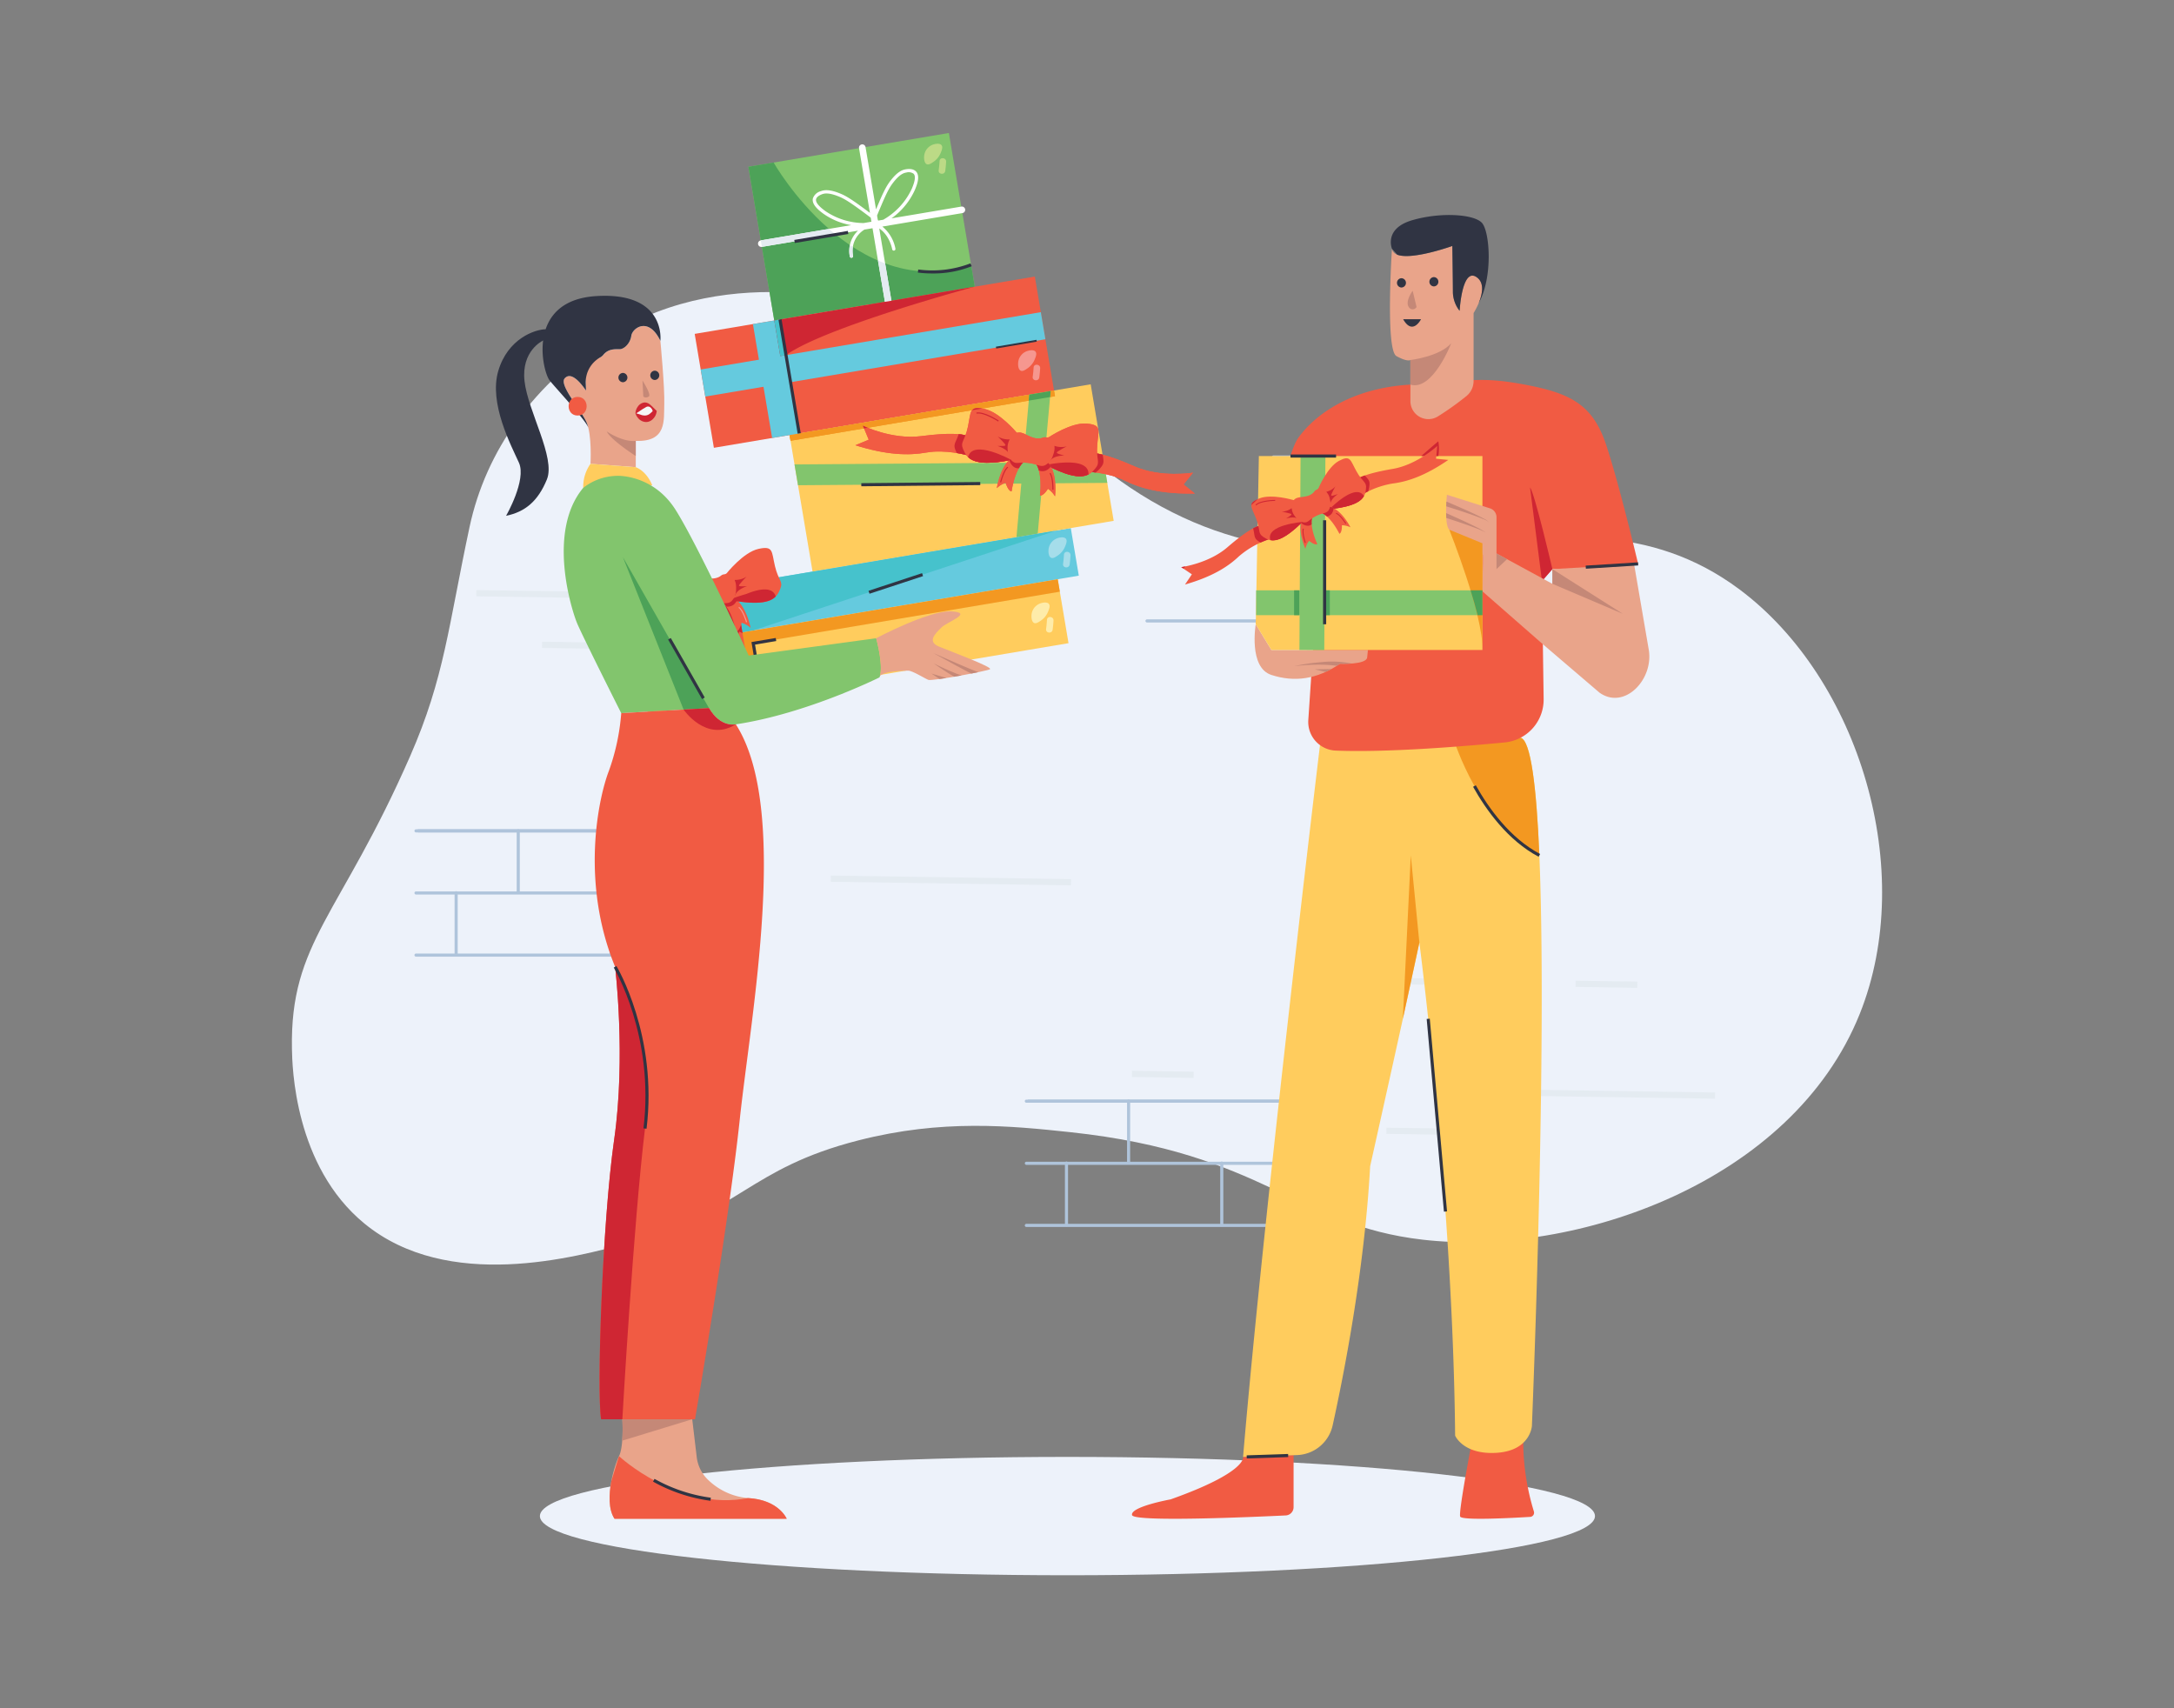 <svg viewBox="0 0 700 550" id="girl-giving-gifts-to-man" xmlns="http://www.w3.org/2000/svg">
  <rect x="0" y="0" width="700" height="550" fill="#808080" stroke="none"/>
  <path d="M276.496,367.14c-35.575,9.066-38.323,23.294-73.737,32.933-17.559,4.779-58.515,15.926-85.405-6.121-22.627-18.552-23.247-50.732-23.352-56.218-.663-34.454,15.532-42.851,38.056-94.274,11.082-25.3,12.286-41.76,19.143-73.832,5.197-24.301,20.604-46.439,45.437-61.812,39.346-24.358,85.189-9.534,92.831-7.064,38.689,12.51,42.3,34.72,74.381,56.218,73.262,49.096,138.337-10.499,196.332,32.866,38.561,28.834,57.099,90.559,38.639,136.597-21.724,54.175-91.367,78.367-140.697,72.709-40.832-4.684-51.047-27.904-113.302-34.597-19.573-2.103-41.443-4.256-68.326,2.595" fill="#edf2fa"></path>
  <path d="M216.478,268.01H133.952a.5.5,0,0,1,0-1h82.526a.5.5,0,0,1,0,1Z" fill="#afc4db"></path>
  <path d="M216.481 268.01H134.723a.5.5 0 1 1 0-1H216.481a.5.5 0 0 1 0 1ZM216.478 288.01H133.952a.5.5 0 0 1 0-1h82.526a.5.5 0 0 1 0 1Z" fill="#afc4db"></path>
  <path d="M166.87 287.874a.5.5 0 0 1-.5-.5V267.492a.5.5 0 0 1 1 0v19.882A.5.5 0 0 1 166.87 287.874ZM146.87 307.822a.5.5 0 0 1-.5-.5v-19.873a.5.5 0 0 1 1 0v19.873A.5.5 0 0 1 146.87 307.822ZM196.87 307.822a.5.5 0 0 1-.5-.5v-19.873a.5.5 0 0 1 1 0v19.873A.5.5 0 0 1 196.87 307.822Z" fill="#afc4db"></path>
  <path d="M215.707 308.01H133.948a.5.5 0 0 1 0-1H215.707a.5.5 0 0 1 0 1ZM451.851 200.421H369.324a.5.5 0 0 1 0-1h82.526a.5.5 0 0 1 0 1ZM492.546 147.636H410.02a.5.5 0 0 1 0-1h82.525a.5.5 0 0 1 0 1Z" fill="#afc4db"></path>
  <path d="M442.937 147.5a.5.5 0 0 1-.5-.5V127.118a.5.5 0 1 1 1 0v19.882A.5.5 0 0 1 442.937 147.5ZM422.937 167.449a.5.5 0 0 1-.5-.5v-19.874a.5.5 0 0 1 1 0v19.874A.5.5 0 0 1 422.937 167.449ZM472.937 167.449a.5.5 0 0 1-.5-.5v-19.874a.5.5 0 0 1 1 0v19.874A.5.5 0 0 1 472.937 167.449Z" fill="#afc4db"></path>
  <path d="M491.775 167.636H410.017a.5.5 0 0 1 0-1h81.759a.5.5 0 0 1 0 1ZM413.001 355.042H330.476a.5.5 0 0 1 0-1h82.525a.5.5 0 0 1 0 1Z" fill="#afc4db"></path>
  <path d="M413.005 355.042H331.246a.5.5 0 0 1 0-1h81.759a.5.5 0 0 1 0 1ZM413.001 375.042H330.476a.5.5 0 0 1 0-1h82.525a.5.5 0 0 1 0 1Z" fill="#afc4db"></path>
  <path d="M363.393 374.905a.5.5 0 0 1-.5-.5V354.523a.5.5 0 0 1 1 0v19.882A.5.5 0 0 1 363.393 374.905ZM343.393 394.854a.5.5 0 0 1-.5-.5v-19.874a.5.5 0 0 1 1 0v19.874A.5.5 0 0 1 343.393 394.854ZM393.393 394.854a.5.5 0 0 1-.5-.5v-19.874a.5.5 0 0 1 1 0v19.874A.5.5 0 0 1 393.393 394.854Z" fill="#afc4db"></path>
  <path d="M412.23,395.042H330.472a.5.5,0,0,1,0-1h81.759a.5.5,0,0,1,0,1Z" fill="#afc4db"></path>
  <rect transform="rotate(-89.153 306.179 283.476)" fill="#e4ebf1" y="244.804" x="305.179" height="77.344" width="2"></rect>
  <rect transform="rotate(-89.152 513.564 352.17)" fill="#e4ebf1" y="313.497" x="512.564" height="77.344" width="2"></rect>
  <rect transform="rotate(-89.152 213.2 208.187)" fill="#e4ebf1" y="169.515" x="212.2" height="77.344" width="2"></rect>
  <rect transform="rotate(-89.153 212.496 255.71)" fill="#e4ebf1" y="240.576" x="211.495" height="30.268" width="2"></rect>
  <rect transform="rotate(-89.154 217.759 316.623)" fill="#e4ebf1" y="306.531" x="216.759" height="20.184" width="2"></rect>
  <rect transform="rotate(-89.153 456.592 241.811)" fill="#e4ebf1" y="233.157" x="455.592" height="17.309" width="2"></rect>
  <rect transform="rotate(-89.152 470.295 316.204)" fill="#e4ebf1" y="293.017" x="469.295" height="46.374" width="2"></rect>
  <rect transform="rotate(-89.155 517.253 316.898)" fill="#e4ebf1" y="306.969" x="516.253" height="19.859" width="2"></rect>
  <rect transform="rotate(-89.152 374.407 345.899)" fill="#e4ebf1" y="335.969" x="373.407" height="19.859" width="2"></rect>
  <rect transform="rotate(-89.153 464.754 364.345)" fill="#e4ebf1" y="345.987" x="463.754" height="36.717" width="2"></rect>
  <rect transform="rotate(-89.153 191.499 191.56)" fill="#e4ebf1" y="153.421" x="190.499" height="76.28" width="2"></rect>
  <path d="M513.564,488.127c0,10.522-76.05,19.053-169.863,19.053s-169.863-8.531-169.863-19.053c0-10.523,76.05-19.054,169.863-19.054s169.863,8.531,169.863,19.054" fill="#edf2fa"></path>
  <path d="M212.629,109.733s1.44,15.12,1.26,20.34c-.18,5.221.9,12.24-9.18,11.88v8.46l-14.58-1.079s.54-9.181-1.26-13.321-9-12.06-7.02-14.219c1.98-2.161,4.86,1.079,6.841,3.96l-.361-9.541s4.321,0,5.941-1.98c1.619-1.979,3.779-1.8,5.219-1.8s3.42-1.8,3.781-4.32c.359-2.52,5.579-6.3,9.359,1.62" fill="#e9a48a"></path>
  <path d="M281.971,102.219a.894.894,0,0,0,0-1.787.894.894,0,0,0,0,1.787" fill="#fff"></path>
  <rect transform="rotate(-9.563 277.415 73)" fill="#82c56d" y="47.91" x="244.682" height="50.182" width="65.467"></rect>
  <path d="M249.096,52.327s25.735,45.502,63.577,32.927l1.189,7.052-64.557,10.875-8.337-49.485Z" fill="#4da258"></path>
  <rect transform="rotate(-9.563 274.618 208.189)" fill="#ffcc5d" y="197.743" x="205.965" height="20.888" width="137.301"></rect>
  <rect transform="rotate(-9.563 271.214 190.29)" fill="#65cade" y="182.522" x="195.303" height="15.538" width="151.821"></rect>
  <rect transform="rotate(-9.563 306.41 153.879)" fill="#ffcc5d" y="131.59" x="257.247" height="44.578" width="98.327"></rect>
  <rect transform="rotate(-9.563 281.533 116.609)" fill="#f15b43" y="98.014" x="226.001" height="37.191" width="111.064"></rect>
  <rect transform="rotate(-9.563 296.96 133.818)" fill="#f39821" y="132.88" x="253.783" height="1.876" width="86.355"></rect>
  <rect transform="rotate(-9.563 296.96 133.818)" fill="#f39821" y="132.88" x="253.783" height="1.876" width="86.355"></rect>
  <rect transform="rotate(-9.563 281.11 114.097)" fill="#65cade" y="109.674" x="225.577" height="8.845" width="111.064"></rect>
  <polygon points="334.138 171.81 327.284 172.965 331.434 127.06 338.287 125.905 334.138 171.81" fill="#82c56d"></polygon>
  <polygon points="338.113 127.836 331.259 128.991 331.434 127.061 338.288 125.905 338.113 127.836" fill="#4da258"></polygon>
  <polygon points="356.536 155.473 256.952 156.235 255.82 149.521 355.405 148.759 356.536 155.473" fill="#82c56d"></polygon>
  <polygon points="340.257 170.78 242.361 203.03 197.649 210.563 195.067 195.241 340.257 170.78" fill="#46c2cc"></polygon>
  <polygon points="245.329 223.713 242.536 207.135 341.255 190.503 340.578 186.484 205.184 209.294 205.904 213.565 235.796 208.528 238.547 224.856 245.329 223.713" fill="#f39821"></polygon>
  <path d="M340.662 178.805a6.283 6.283 0 0 0 2.215-2.697c.373-.879.843-1.989.331-2.64-.605-.767-2.187-.409-2.946-.106a4.302 4.302 0 0 0-2.578 3.103c-.211 1.063-.104 2.767.788 3.14.637.267 1.402-.258 2.19-.8M344.694 178.806q-.086 1.487-.285 2.961c-.184 1.35-2.297 1.143-2.112-.217q.198-1.474.285-2.96c.078-1.363 2.19-1.148 2.112.216" fill="#a5ddea"></path>
  <path d="M335.188 199.786a6.286 6.286 0 0 0 2.215-2.698c.372-.878.843-1.988.33-2.639-.604-.767-2.186-.409-2.945-.106a4.3 4.3 0 0 0-2.578 3.103c-.211 1.063-.104 2.766.788 3.14.636.266 1.402-.258 2.19-.8M339.219 199.787q-.086 1.487-.285 2.961c-.183 1.35-2.296 1.143-2.112-.217q.199-1.474.285-2.96c.078-1.364 2.19-1.148 2.112.216" fill="#feecaa"></path>
  <path d="M330.885 118.566a6.291 6.291 0 0 0 2.215-2.698c.372-.879.842-1.988.33-2.639-.604-.768-2.187-.41-2.945-.106a4.296 4.296 0 0 0-2.578 3.103c-.212 1.063-.105 2.766.788 3.139.636.267 1.401-.258 2.19-.799M334.917 118.566q-.086 1.487-.285 2.961c-.183 1.35-2.297 1.143-2.112-.216q.2-1.474.285-2.961c.078-1.363 2.19-1.147 2.112.216" fill="#f6978f"></path>
  <path d="M300.61 52.075a6.276 6.276 0 0 0 2.215-2.698c.373-.879.843-1.988.331-2.639-.604-.767-2.187-.41-2.946-.106a4.295 4.295 0 0 0-2.577 3.103c-.212 1.063-.105 2.766.788 3.14.636.266 1.401-.259 2.189-.8M304.642 52.076q-.086 1.485-.285 2.96c-.184 1.35-2.297 1.144-2.112-.216q.199-1.474.285-2.961c.078-1.363 2.19-1.147 2.112.217" fill="#bcda86"></path>
  <path d="M244.089,78.615a1.062,1.062,0,0,0,1.224.87l30.951-5.214a8.9,8.9,0,0,0-2.644,8.276.529.529,0,0,0,.607.441l.005-.001a.53.53,0,0,0,.436-.606,8.026,8.026,0,0,1,3.664-8.458l2.608-.44,3.992,23.697a1.062,1.062,0,0,0,2.094-.354l-3.92-23.266c3.411,2.287,4.153,6.636,4.162,6.688a.53.53,0,0,0,.607.44l.005-.001a.529.529,0,0,0,.436-.605,11.986,11.986,0,0,0-4.209-7.132l25.763-4.341a1.061,1.061,0,1,0-.353-2.092l-22.467,3.784a22.664,22.664,0,0,0,7.539-9.173c.546-1.309,1.825-4.371.368-5.903-.7-.738-1.877-.974-3.424-.696-1.042.192-2.509.752-4.622,3.418-1.219,1.539-2.157,3.117-4.187,7.924-.239.568-.456,1.081-.652,1.551l-3.383-20.08a1.062,1.062,0,0,0-2.094.352l3.514,20.853c-.653-.489-1.442-1.069-2.412-1.781-4.207-3.085-5.822-3.959-7.658-4.655-3.182-1.206-4.73-.934-5.721-.564a3.658,3.658,0,0,0-2.583,2.353c-.464,2.063,2.204,4.036,3.344,4.879a21.812,21.812,0,0,0,8.996,3.708l-29.115,4.906a1.061,1.061,0,0,0-.871,1.222m36.278-8.537.219,1.306-.002.007-2.522.424a22.181,22.181,0,0,1-12.352-3.889c-.889-.658-3.252-2.405-2.939-3.793.136-.607.836-1.187,1.919-1.592.818-.305,2.122-.518,4.974.562,1.744.662,3.297,1.506,7.406,4.519,1.266.929,2.44,1.789,3.297,2.456m4.026.671-1.637.275a.95.95,0,0,0-.125-.277l-.226-1.35c.362-.899.816-1.973,1.298-3.113,1.981-4.693,2.881-6.215,4.041-7.678,1.891-2.388,3.121-2.876,3.98-3.033.031-.005.062-.011.092-.015a2.717,2.717,0,0,1,2.372.397c.979,1.031-.151,3.743-.578,4.764a22.22,22.22,0,0,1-9.217,10.03" fill="#fff"></path>
  <path d="M282.691 83.877q1.138.489 2.309.921l2.026 12.028-2.094.354ZM244.961 77.392h0l21.95-3.698q1.042.906 2.136 1.793l-23.733 3.998ZM274.669 82.381a.53.53 0 0 1-.437.606l-.004.001a.531.531 0 0 1-.608-.441 10.214 10.214 0 0 1 .041-3.644q.478.323.964.638a9.564 9.564 0 0 0 .044 2.84" fill="#e4ebf1"></path>
  <path d="M311.225,146.524s-6.854-1.899-12.862-.832-13.041.764-22.955-2.333l4.311-1.794-1.863-4.496s9.379,4.58,18.755,3.353c9.376-1.226,12.952-.627,14.284-.253Z" fill="#f15b43"></path>
  <path d="M311.225,146.524s-1.25-.346-3.147-.659c-.131-.26-.247-.519-.357-.77-.926-2.11.024-2.493.954-5.3a12.505,12.505,0,0,1,2.22.374Z" fill="#cf2633"></path>
  <path d="M349.463,151.861s7.111.107,12.576,2.822,12.299,4.404,22.684,4.223l-3.632-2.936,3.054-3.79s-10.289,1.755-18.941-2.06c-8.652-3.817-12.252-4.247-13.636-4.264Z" fill="#f15b43"></path>
  <path d="M351.568,145.856a15.362,15.362,0,0,1,3.513.556c.21,1.96.591,2.644-.662,4.135a8.287,8.287,0,0,1-1.631,1.582c-1.976-.248-3.325-.268-3.325-.268Z" fill="#cf2633"></path>
  <path d="M327.334,139.269s-5.559-6.67-10.454-7.631c-4.895-.962-4.192.882-5.207,5.704-1.016,4.823-2.632,4.849-1.514,7.398,1.118,2.548,2.769,5.882,15.389,3.371,12.621-2.51,1.786-8.842,1.786-8.842" fill="#f15b43"></path>
  <path d="M321.402 135.717c-.046-.03-4.615-3.011-6.965-2.537l-.068-.348c2.482-.503 7.035 2.462 7.227 2.588ZM311.716 147.084c1.587-5.831 13.844.971 13.844.971-8.684 1.727-12.158.679-13.844-.971" fill="#cf2633"></path>
  <path d="M337.718,140.761s7.212-4.836,12.18-4.381c4.967.455,3.774,2.027,3.39,6.94-.382,4.914,1.161,5.393-.629,7.524-1.79,2.13-4.312,4.865-15.715-1.096-11.405-5.962.774-8.987.774-8.987" fill="#f15b43"></path>
  <path d="M350.48 152.651c.09-4.637-7.944-3.902-11.686-3.311-1.132.18-1.872.346-1.872.346 7.846 4.102 11.475 4.074 13.558 2.965M339.461 143.526a6.864 6.864 0 0 0 4.052.18 27.505 27.505 0 0 0-3.039 1.751c-.541.48.084.613 2.226 1.22 0 0-3.531-.099-4.694 1.825ZM325.147 141.469a6.859 6.859 0 0 1-3.939-.967 27.462 27.462 0 0 1 2.423 2.535c.384.614-.252.565-2.479.545 0 0 3.417.899 3.99 3.072Z" fill="#cf2633"></path>
  <path d="M333.733,149.568s1.908,2.658,1.115,9.965c0,0,.931.39,2.584-2.16a7.816,7.816,0,0,1,2.268,2.427s.91-7.35-2.172-10.765Z" fill="#f15b43"></path>
  <path d="M339.203,157.679l-.354-.006c.001-.041.065-4.028-.906-5.216l.273-.225C339.27,153.522,339.207,157.51,339.203,157.679Z" fill="#cf2633"></path>
  <path d="M329.448,148.896s-2.548,2.053-3.734,9.306c0,0-1.001.129-1.913-2.771a7.8,7.8,0,0,0-2.833,1.735s1.083-7.327,4.964-9.795Z" fill="#f15b43"></path>
  <path d="m322.354 155.343-.344-.088c.042-.164 1.046-4.026 2.404-4.986l.205.289C323.366 151.444 322.364 155.304 322.354 155.343ZM325.932 147.371l3.516 1.525a6.827 6.827 0 0 0-1.376 1.852 2.229 2.229 0 0 1-1.49-.318 3.939 3.939 0 0 1-1.584-2.325 6.403 6.403 0 0 1 .934-.734M337.528 149.035a6.58 6.58 0 0 1 .827 1.168 3.928 3.928 0 0 1-1.602 1.301 2.957 2.957 0 0 1-2.252-.033 6.457 6.457 0 0 0-.768-1.903Z" fill="#cf2633"></path>
  <path d="M336.467,149.809a5.304,5.304,0,0,0,2.595-3.241c.286-.789.96-2.645-.042-4.2a3.353,3.353,0,0,0-2.483-1.583c-.703-.027-.846.302-1.861.378a5.448,5.448,0,0,1-2.213-.318c-1.555-.533-2.301-1.126-3.404-1.457a2.738,2.738,0,0,0-2.81.693,5.37,5.37,0,0,0-1.81,4.515c.012.404.094,3.04,1.858,4.139,1.027.64,1.611.127,3.965.247,3.676.188,4.47,1.554,6.205.827" fill="#f15b43"></path>
  <path d="M324.867 148.241c-7.982 1.5-11.37.562-13.063-.974l-.087-.183 13.282 1.021ZM350.48 152.651s.054.008.147.021c-1.966 1.099-5.335 1.233-12.486-2.315l.758-.399 6.577 1.417Z" fill="#cf2633"></path>
  <path d="M311.225,146.524s-6.854-1.899-12.862-.832-13.041.764-22.955-2.333l4.311-1.794-1.863-4.496s9.379,4.58,18.755,3.353c9.376-1.226,12.952-.627,14.284-.253Z" fill="#f15b43"></path>
  <path d="m278.212 137.927-.355-.858s.555.27 1.526.661ZM311.225 146.524s-1.25-.346-3.147-.659c-.131-.26-.247-.519-.357-.77-.926-2.11.024-2.493.954-5.3a12.505 12.505 0 0 1 2.22.374Z" fill="#cf2633"></path>
  <path d="M349.463,151.861s7.111.107,12.576,2.822,12.299,4.404,22.684,4.223l-3.632-2.936,3.054-3.79s-10.289,1.755-18.941-2.06c-8.652-3.817-12.252-4.247-13.636-4.264Z" fill="#f15b43"></path>
  <path d="M351.568,145.856a15.362,15.362,0,0,1,3.513.556c.21,1.96.591,2.644-.662,4.135a8.287,8.287,0,0,1-1.631,1.582c-1.976-.248-3.325-.268-3.325-.268Z" fill="#cf2633"></path>
  <path d="M327.334,139.269s-5.559-6.67-10.454-7.631c-4.895-.962-4.192.882-5.207,5.704-1.016,4.823-2.632,4.849-1.514,7.398,1.118,2.548,2.769,5.882,15.389,3.371,12.621-2.51,1.786-8.842,1.786-8.842" fill="#f15b43"></path>
  <path d="m316.229 131.523-3.226.543c.539-.647 1.455-.824 3.226-.543M321.402 135.717c-.046-.03-4.615-3.011-6.965-2.537l-.068-.348c2.482-.503 7.035 2.462 7.227 2.588ZM311.716 147.084c1.587-5.831 13.844.971 13.844.971-8.684 1.727-12.158.679-13.844-.971" fill="#cf2633"></path>
  <path d="M337.718,140.761s7.212-4.836,12.18-4.381c4.967.455,3.774,2.027,3.39,6.94-.382,4.914,1.161,5.393-.629,7.524-1.79,2.13-4.312,4.865-15.715-1.096-11.405-5.962.774-8.987.774-8.987" fill="#f15b43"></path>
  <path d="M350.48 152.651c.09-4.637-7.944-3.902-11.686-3.311-1.132.18-1.872.346-1.872.346 7.846 4.102 11.475 4.074 13.558 2.965M339.461 143.526a6.864 6.864 0 0 0 4.052.18 27.505 27.505 0 0 0-3.039 1.751c-.541.48.084.613 2.226 1.22 0 0-3.531-.099-4.694 1.825ZM325.147 141.469a6.859 6.859 0 0 1-3.939-.967 27.462 27.462 0 0 1 2.423 2.535c.384.614-.252.565-2.479.545 0 0 3.417.899 3.99 3.072Z" fill="#cf2633"></path>
  <path d="M333.733,149.568s1.908,2.658,1.115,9.965c0,0,.931.39,2.584-2.16a7.816,7.816,0,0,1,2.268,2.427s.91-7.35-2.172-10.765Z" fill="#f15b43"></path>
  <path d="M339.203,157.679l-.354-.006c.001-.041.065-4.028-.906-5.216l.273-.225C339.27,153.522,339.207,157.51,339.203,157.679Z" fill="#cf2633"></path>
  <path d="M329.448,148.896s-2.548,2.053-3.734,9.306c0,0-1.001.129-1.913-2.771a7.8,7.8,0,0,0-2.833,1.735s1.083-7.327,4.964-9.795Z" fill="#f15b43"></path>
  <path d="m322.354 155.343-.344-.088c.042-.164 1.046-4.026 2.404-4.986l.205.289C323.366 151.444 322.364 155.304 322.354 155.343ZM325.932 147.371l3.516 1.525a6.827 6.827 0 0 0-1.376 1.852 2.229 2.229 0 0 1-1.49-.318 3.939 3.939 0 0 1-1.584-2.325 6.403 6.403 0 0 1 .934-.734M337.528 149.035a6.58 6.58 0 0 1 .827 1.168 3.928 3.928 0 0 1-1.602 1.301 2.957 2.957 0 0 1-2.252-.033 6.457 6.457 0 0 0-.768-1.903Z" fill="#cf2633"></path>
  <path d="M336.467,149.809a5.304,5.304,0,0,0,2.595-3.241c.286-.789.96-2.645-.042-4.2a3.353,3.353,0,0,0-2.483-1.583c-.703-.027-.846.302-1.861.378a5.448,5.448,0,0,1-2.213-.318c-1.555-.533-2.301-1.126-3.404-1.457a2.738,2.738,0,0,0-2.81.693,5.37,5.37,0,0,0-1.81,4.515c.012.404.094,3.04,1.858,4.139,1.027.64,1.611.127,3.965.247,3.676.188,4.47,1.554,6.205.827" fill="#f15b43"></path>
  <path d="M324.867 148.241c-7.982 1.5-11.37.562-13.063-.974l-.087-.183 13.282 1.021ZM350.48 152.651s.054.008.147.021c-1.966 1.099-5.335 1.233-12.486-2.315l.758-.399 6.577 1.417Z" fill="#cf2633"></path>
  <rect transform="rotate(-9.567 249.882 121.941)" fill="#65cade" y="103.346" x="245.46" height="37.191" width="8.845"></rect>
  <rect transform="rotate(-9.562 232.507 207.403)" fill="#f15b43" y="189.19" x="225.43" height="36.426" width="14.152"></rect>
  <path d="M236.42 195.2a6.905 6.905 0 0 1 1.453 1.463l1.222 7.249a4.895 4.895 0 0 0-1.035-.536c-1.086 2.838-2.078 2.649-2.078 2.649-.744-7.311-3.164-9.515-3.164-9.515ZM224.303 201.303a8.811 8.811 0 0 1 1.176-4.232l3.831-.105s-1.441 2.939.553 10.012c0 0-.853.54-2.907-1.701a7.252 7.252 0 0 0-1.599 2.281Z" fill="#cf2633"></path>
  <path d="M232.818,196.509a13.465,13.465,0,0,0-3.508.457c-1.529.479-5.971-1.388-5.971-1.388l7.984-4.441,5.67,1.856s-.682,3.632-2.143,3.933a2.019,2.019,0,0,1-2.032-.417" fill="#cf2633"></path>
  <path d="M223.652,186.325s-7.306-4.646-12.246-4.072c-4.941.574-3.713,2.111-3.212,7,.5,4.887-1.027,5.403.809,7.483,1.836,2.081,4.416,4.746,15.638-1.472,11.223-6.217-.989-8.939-.989-8.939" fill="#f15b43"></path>
  <path d="M216.922,184.78c-.052-.015-5.31-1.454-7.405-.295l-.172-.311c2.228-1.228,7.451.203,7.673.264Z" fill="#f6978f"></path>
  <path d="M233.966,184.588s5.38-6.783,10.235-7.86c4.857-1.077,4.201.778,5.328,5.56,1.129,4.783,2.742,4.77,1.689,7.336-1.053,2.568-2.617,5.931-15.258,3.734-12.64-2.198-1.994-8.77-1.994-8.77" fill="#f15b43"></path>
  <path d="M236.502 186.716a6.852 6.852 0 0 0 3.914-1.062 27.479 27.479 0 0 0-2.361 2.593c-.369.622.265.558 2.492.485 0 0-3.394.981-3.915 3.168ZM222.242 189.118a6.849 6.849 0 0 1-4.047.279 27.424 27.424 0 0 1 3.081 1.677c.553.467-.068.614-2.196 1.273 0 0 3.528-.184 4.737 1.71Z" fill="#cf2633"></path>
  <path d="M232.886,194.216s2.627,1.951,4.099,9.151c0,0,1.005.089,1.802-2.843a7.804,7.804,0,0,1,2.9,1.621s-1.372-7.279-5.349-9.592Z" fill="#f15b43"></path>
  <path d="M240.229,200.378c-.011-.038-1.164-3.857-2.453-4.692l.193-.297c1.396.906,2.551,4.726,2.6,4.888Z" fill="#f6978f"></path>
  <path d="M228.6,194.882s-1.801,2.731-.721,10.001c0,0-.915.427-2.667-2.056a7.829,7.829,0,0,0-2.17,2.515s-1.2-7.309,1.745-10.843Z" fill="#f15b43"></path>
  <path d="M228.6,194.882s-1.801,2.731-.721,10.001c0,0-.915.427-2.667-2.056a7.829,7.829,0,0,0-2.17,2.515s-1.2-7.309,1.745-10.843Z" fill="#f15b43"></path>
  <path d="M223.455,203.204c-.01-.169-.231-4.153.77-5.481l.283.213c-.924,1.226-.701,5.207-.699,5.247Z" fill="#f6978f"></path>
  <path d="M224.278 195.211a6.122 6.122 0 0 1 .51-.711l3.812.382a6.012 6.012 0 0 0-.61 1.604 2.38 2.38 0 0 1-1.67.213 3.746 3.746 0 0 1-2.042-1.488M236.338 192.552a6.43 6.43 0 0 1 .955.69 3.734 3.734 0 0 1-.989 1.387 3.268 3.268 0 0 1-2.458.656 5.491 5.491 0 0 0-.96-1.07Z" fill="#cf2633"></path>
  <path d="M235.526,193.559a5.287,5.287,0,0,0,1.48-3.865c.033-.837.109-2.804-1.315-3.977a3.346,3.346,0,0,0-2.839-.749c-.675.189-.712.544-1.652.925a5.437,5.437,0,0,1-2.198.37c-1.638-.034-2.528-.37-3.676-.35a2.728,2.728,0,0,0-2.457,1.512,5.354,5.354,0,0,0-.348,4.838c.135.38,1.013,2.858,3.021,3.365,1.171.296,1.57-.369,3.84-.969,3.548-.938,4.717.118,6.144-1.1" fill="#f15b43"></path>
  <path d="M235.961 193.357s.166-.097.453-.255a.786.786 0 0 1-.075-.55c.586-.335 3.988-1.322 3.988-1.322 3.647-1.488 8.413-2.654 9.45.82-1.528 1.571-4.618 2.656-12.037 1.588l.001.003-.968-.083.041-.063c-.284-.046-.558-.086-.853-.138M211.16 198.556c-.151-3.46 4.297-4.034 8.124-3.895l-.003-.001s3.533.127 5.074.37l.032.186c.16.029.254.048.254.048-.078.043-.148.079-.225.121v.003l-.421.23-.01-.001c-7.287 3.928-10.778 3.966-12.825 2.939M313.862 92.305s-48.102 12.93-60.776 22.028l-1.85.312-1.931-11.464Z" fill="#cf2633"></path>
  <rect transform="rotate(-9.573 251.195 108.758)" fill="#46c2cc" y="102.945" x="250.258" height="11.625" width="1.875"></rect>
  <rect transform="rotate(-9.554 264.46 76.29)" fill="#303443" y="75.791" x="255.714" height="1" width="17.484"></rect>
  <rect transform="rotate(-9.563 254.243 121.207)" fill="#303443" y="102.611" x="253.744" height="37.191" width="1"></rect>
  <rect transform="rotate(-.56 296.481 155.879)" fill="#303443" y="155.378" x="277.328" height="1" width="38.305"></rect>
  <rect transform="rotate(-18.222 288.431 187.853)" fill="#303443" y="187.353" x="279.354" height=".999" width="18.154"></rect>
  <polygon points="244.836 223.796 241.96 206.724 249.775 205.408 249.941 206.394 243.112 207.545 245.822 223.63 244.836 223.796" fill="#303443"></polygon>
  <path d="M300.168,88.046a37.566,37.566,0,0,1-4.633-.287l.123-.992a34.359,34.359,0,0,0,16.81-1.968l.412.91A33.094,33.094,0,0,1,300.168,88.046Z" fill="#303443"></path>
  <rect transform="rotate(-9.617 327.249 110.809)" fill="#303443" y="110.511" x="320.62" height=".596" width="13.257"></rect>
  <path d="M204.71,133.044s3.24-5.761,6.12-.54c0,0-2.07,4.859-6.12.54" fill="#f5f7f7"></path>
  <path d="M206.87 122.513s3.06 4.774 1.979 5.177a1.484 1.484 0 0 1-1.709 0M204.71 146.813s-7.92-5.04-9.36-7.92c0 0 5.04 3.502 9.36 3.06Z" fill="#c58877"></path>
  <path d="M200.57 123.067a1.501 1.501 0 0 0 0-3 1.501 1.501 0 0 0 0 3M210.83 122.346a1.501 1.501 0 0 0 0-3 1.501 1.501 0 0 0 0 3" fill="#303443"></path>
  <path d="M204.611,133.055a4.151,4.151,0,0,1,.078-.643,3.852,3.852,0,0,1,.164-.545,4.149,4.149,0,0,1,.551-1,2.943,2.943,0,0,1,2.1-1.281,3.044,3.044,0,0,1,.701.072,4.181,4.181,0,0,1,.628.259l.513.359.423.39c.3.23.507.519.805.755.243.263.513.519.793.786l.105.099-.078.438a3.97,3.97,0,0,1-1.03,2.025,3.152,3.152,0,0,1-2.324,1.115,3.488,3.488,0,0,1-2.27-.943,6.319,6.319,0,0,1-.705-.862,3.424,3.424,0,0,1-.454-1.024m.198-.024a5.981,5.981,0,0,0,.935.309c.279.078.578.195.838.283a3.514,3.514,0,0,0,1.363.141,2.615,2.615,0,0,0,1.117-.422,11.473,11.473,0,0,0,1.203-1.08l.027.538a8.164,8.164,0,0,0-.308-.939,2.419,2.419,0,0,0-.604-.721,1.934,1.934,0,0,0-.4-.214c-.149-.028-.297-.029-.429-.043-.139.022-.268.078-.38.105-.114.052-.218.13-.314.173-.375.25-.842.473-1.344.829-.255.167-.514.354-.8.537-.133.098-.286.188-.434.284l-.235.142c-.076.034-.168.132-.235.078" fill="#cf2633"></path>
  <path d="M188.87,136.013c-1.8-4.141-9-12.061-7.021-14.22,1.981-2.16,4.861,1.079,6.841,3.96l-.082-2.155a9.164,9.164,0,0,1,4.512-8.447,3.867,3.867,0,0,0,1.15-.918c1.62-1.98,3.78-1.8,5.22-1.8s3.42-1.8,3.78-4.32,5.579-6.3,9.36,1.62c0,0,1.98-15.84-20.7-14.401-22.68,1.441-17.28,24.301-14.94,27.181,2.339,2.879,12.067,13.282,12.445,15.243a10.878,10.878,0,0,0-.565-1.743" fill="#303443"></path>
  <path d="M174.703,109.733s-6.893,3.24-5.813,12.96,10.08,24.66,7.2,31.68-7.02,10.44-13.14,11.7c0,0,6.66-11.52,4.14-17.1s-9.72-19.08-6.66-29.52,11.814-13.394,15.267-13.447c0,0,3.379,2.107-.994,3.727" fill="#303443"></path>
  <path d="M190.129,149.334a12.849,12.849,0,0,0-2.34,7.739l22.231-.809s-1.531-4.321-5.311-5.851Z" fill="#ffcc5d"></path>
  <path d="M198.9,153.203s11.39-.449,18.59,10.891c7.2,11.339,23.58,46.979,23.58,46.979l41.04-5.58s2.52,9,1.08,12.601c0,0-23.4,11.7-46.261,15.12,0,0-4.859,1.26-8.639-5.221l-28.26,1.62s-12.42-24.66-14.22-28.979c-1.801-4.321-9.721-29.521,1.98-43.561a18.068,18.068,0,0,1,11.11-3.87" fill="#82c56d"></path>
  <polygon points="228.29 227.993 200.57 179.393 220.109 228.463 228.29 227.993" fill="#4da258"></polygon>
  <rect transform="rotate(-29.7 221.02 215.25)" fill="#303443" y="204.221" x="220.521" height="22.058" width="1.001"></rect>
  <path d="M228.29,227.993l-28.26,1.62a70.638,70.638,0,0,1-3.96,18.54c-3.36,8.641-9.24,35.76,1.98,63.12,0,0,3.54,28.8-.3,55.68s-5.64,81.54-4.2,90h30.24s10.8-62.64,14.4-96.48c3.6-33.839,16.2-100.08-1.26-127.259,0,0-4.86,1.259-8.64-5.221" fill="#f15b43"></path>
  <path d="M200.389,456.953s.54,8.641-1.079,11.881c-1.62,3.239-5.04,14.76-1.441,20.159h55.441s-2.521-6.12-12.421-6.659a21.042,21.042,0,0,1-12.59-5.589,12.117,12.117,0,0,1-3.966-7.652l-1.444-12.14Z" fill="#e9a48a"></path>
  <path d="M197.87,488.993h55.44s-2.52-6.12-12.42-6.66c-22.5,4.32-41.58-13.5-41.58-13.5l-2.471,8.088c-.801,4.278-.95,9.1,1.031,12.072" fill="#f15b43"></path>
  <path d="M228.758,483.203a52.034,52.034,0,0,1-18.49-6.173l.477-.879a51.047,51.047,0,0,0,18.135,6.06Z" fill="#303443"></path>
  <path d="M302.36,208.187c-3.96-1.625-1.17-4.224.72-6.114,1.889-1.89,10.53-4.77,3.331-5.22s-24.301,8.64-24.301,8.64,2.321,8.316,1.217,12.154l.009.011c1.405-1.696,7.774-1.725,9.124-1.725s5.31,2.52,6.48,2.97,18.63-2.79,19.8-3.42-12.42-5.67-16.38-7.296" fill="#e9a48a"></path>
  <path d="m312.007 215.225-3.854-1.63-7.676-3.361 7.349 4.037 3.704 1.974q.606.313 1.212.624c.804-.158 1.567-.312 2.264-.457-.998-.375-2.002-.777-2.999-1.187M309.659 217.451a15.51 15.51 0 0 1-2.35-.835c-.75-.295-1.498-.616-2.243-.944q-2.233-.995-4.435-2.085 2.01 1.408 4.08 2.745c.693.442 1.39.879 2.108 1.297.148.083.293.165.439.247.726-.125 1.464-.256 2.198-.389ZM304.732 218.294l-4.845-1.446 2.646 1.775c.326-.045.668-.095 1.021-.147Z" fill="#c58877"></path>
  <path d="M185.99,133.794c3.86,0,3.867-6,0-6-3.861,0-3.867,6,0,6" fill="#f15b43"></path>
  <path d="M228.29,227.993l-8.181.47s7.281,10.69,16.821,4.751c0,0-4.86,1.259-8.64-5.221" fill="#cf2633"></path>
  <path d="M200.346,463.849v.001l22.543-6.897h-22.5a57.181,57.181,0,0,1-.043,6.896" fill="#c58877"></path>
  <path d="M198.049,311.273s3.54,28.8-.3,55.68-5.639,81.54-4.2,90h6.84s3.6-63.36,7.296-93.6c3.695-30.24-9.636-52.08-9.636-52.08" fill="#cf2633"></path>
  <path d="M208.182,363.414l-.992-.121c3.629-29.706-9.436-51.542-9.567-51.759l.854-.521C198.609,311.232,211.854,333.348,208.182,363.414Z" fill="#303443"></path>
  <path d="M400.255 469.073s1.5 4.86-23.34 13.681c0 0-12.96 2.34-12.421 5.04.468 2.338 39.139.626 49.494.126a2.658 2.658 0 0 0 2.527-2.661V468.488ZM490.462 462.54c-1.657 1.761-4.291 3.299-8.487 3.613a16.549 16.549 0 0 1-8.183-1.215l-.014.002s-4.164 21.715-3.624 23.334c.454 1.358 17.235.438 22.641.106a1.353 1.353 0 0 0 1.072-1.818 78.012 78.012 0 0 1-3.405-24.022" fill="#f15b43"></path>
  <path d="M425.02,239.889s-18.046,149.504-24.766,229.184l17.355-.585a12.183,12.183,0,0,0,11.487-9.559c3.5-15.857,10.237-49.801,12.078-83.456,0,0,12.96-57.96,15.84-72,0,0,10.8,82.8,11.52,158.76,0,0,2.64,6.24,13.44,5.52s11.28-8.64,11.28-8.64,9.139-218.418-3.651-221.589Z" fill="#ffcc5d"></path>
  <path d="M495.652,275.398c-.915-21.963-2.755-37.058-6.049-37.874l-21.442.785s8.41,27.014,27.491,37.089" fill="#f39821"></path>
  <path d="M495.418,275.84c-9.964-5.261-16.976-15.15-21.104-22.521l.873-.488c4.062,7.252,10.949,16.978,20.697,22.124Z" fill="#303443"></path>
  <polygon points="457.014 303.473 454.254 275.398 451.705 328.026 457.014 303.473" fill="#f39821"></polygon>
  <path d="M404.335,200.993s8.159-52.319,13.68-60c5.519-7.68,17.28-16.08,36.12-17.159,18.84-1.08,22.2-2.761,36.84,0,14.639,2.76,21.839,6.359,26.16,19.319,4.32,12.96,10.32,38.401,10.32,38.401s-16.801,2.16-27.6,1.679l-3.361,3.84.54,37.97a13.856,13.856,0,0,1-12.526,13.995c-14.461,1.386-38.171,3.278-54.379,2.631a9.229,9.229,0,0,1-8.872-9.824l2.517-37.572Z" fill="#f15b43"></path>
  <path d="M499.854,183.233s-5.76-24.66-7.2-26.28l3.84,30.12Z" fill="#cf2633"></path>
  <path d="M448.194,80.093s-2.16,32.58,1.44,34.56,4.5,1.259,4.5,1.259v13.245a5.793,5.793,0,0,0,8.943,4.858,93.185,93.185,0,0,0,9.236-6.613,6.24,6.24,0,0,0,2.161-4.75v-21.859s5.22-8.1,1.26-11.341c-3.96-3.239-5.399,5.401-5.76,10.62a10.023,10.023,0,0,1-2.16-5.939c0-3.42-.18-14.94-.18-14.94s-18.54,6.66-19.44.9" fill="#e9a48a"></path>
  <path d="M454.854,93.613s-2.52,3.42-1.26,5.221a1.429,1.429,0,0,0,2.52,0" fill="#c58877"></path>
  <path d="M451.795 102.773h5.76s-2.7 5.4-5.76 0M461.694 92.214a1.501 1.501 0 0 0 0-3 1.501 1.501 0 0 0 0 3M451.255 92.573a1.501 1.501 0 0 0 0-3 1.501 1.501 0 0 0 0 3" fill="#303443"></path>
  <path d="M454.134,115.913s9.359-1.079,13.14-5.399c0,0-5.94,15.479-13.14,13.32Z" fill="#c58877"></path>
  <path d="M477.218,71.813c-2.477-2.88-13.364-3.6-22.541-.9-9.176,2.7-6.483,9.18-6.483,9.18l1.676,1.899c4.748,1.875,17.764-2.799,17.764-2.799s.18,11.52.18,14.94a10.028,10.028,0,0,0,2.16,5.94c.36-5.22,1.8-13.86,5.76-10.62,2.351,1.924,1.463,5.553.357,8.191l.006-.011c4.684-8.38,3.597-22.94,1.121-25.82" fill="#303443"></path>
  <path d="M404.335,200.993s-2.4,13.92,5.04,16.32c7.439,2.401,14.64,1.441,22.08-3.599,0,0,8.52.359,8.76-2.04l.24-2.401h-31.08Z" fill="#e9a48a"></path>
  <path d="M425.454 213.19a65 65 0 0 0-8.767 1.301 64.778 64.778 0 0 1 8.792-.485 44.501 44.501 0 0 1 4.964.359c.337-.212.674-.423 1.012-.652 0 0 1.314.053 2.923-.024l.855-.052a32.068 32.068 0 0 0-9.779-.447M423.34 215.505l3.476.83c.63-.288 1.262-.596 1.895-.942Z" fill="#c58877"></path>
  <polygon points="404.335 200.993 405.339 146.832 477.32 146.832 477.32 209.273 409.375 209.273 404.335 200.993" fill="#ffcc5d"></polygon>
  <path d="M499.854,183.233v4.74l-18-9.78v-11.672a2.986,2.986,0,0,0-2.086-2.847l-13.874-4.38s-.96,9.629.75,11.25c1.71,1.619,10.71,6.119,10.8,8.189s-.18,11.61-.18,11.61l19.585,17.137,18.181,15.539c8.118,5.739,17.725-4.475,15.784-14.225l-4.648-27.084Z" fill="#e9a48a"></path>
  <polygon points="499.854 187.973 522.534 197.633 499.854 183.233 499.854 187.973" fill="#c58877"></polygon>
  <polygon points="481.854 178.193 481.854 183.233 485.25 180.038 481.854 178.193" fill="#c58877"></polygon>
  <path d="M475.158 169.607c-1.122-.564-2.255-1.104-3.392-1.637-2.034-.951-4.081-1.868-6.137-2.775.006.532.025 1.058.056 1.568 1.934.628 3.868 1.26 5.788 1.927 1.182.411 2.361.829 3.529 1.273a23.443 23.443 0 0 1 3.425 1.51 23.659 23.659 0 0 0-3.269-1.866M479.424 168.158a5.385 5.385 0 0 0-1.633-1.157c-.589-.323-1.187-.629-1.79-.925-1.205-.591-2.423-1.155-3.645-1.707-2.197-.99-4.406-1.942-6.627-2.878-.028.464-.051.98-.071 1.522 2.144.669 4.285 1.357 6.412 2.079 1.265.429 2.527.871 3.777 1.34.625.236 1.246.48 1.859.743a5.343 5.343 0 0 1 1.718.983" fill="#c58877"></path>
  <rect transform="rotate(-89.664 422.583 178.052)" fill="#82c56d" y="174.052" x="391.362" height="8" width="62.443"></rect>
  <rect fill="#82c56d" y="190.068" x="404.462" height="8" width="72.755"></rect>
  <path d="M457.61,146.832s4.62-4.032,5.52-4.752a14.405,14.405,0,0,1,0,4.752Z" fill="#cf2633"></path>
  <path d="M408.429,173.688a28.821,28.821,0,0,0-9.509,5.428c-3.761,3.568-8.889,6.644-17.368,9.088l2.217-3.29-3.425-2.317s8.793-1.14,14.868-6.397c6.074-5.258,8.89-6.505,10.01-6.864Z" fill="#f15b43"></path>
  <path d="m380.999 183.04-.654-.442s.521-.068 1.391-.245ZM408.429 173.688s-1.048.34-2.54 1.005c-.214-.123-.417-.252-.612-.379-1.645-1.063-1.151-1.778-1.804-4.204a10.568 10.568 0 0 1 1.749-.774Z" fill="#cf2633"></path>
  <path d="M438.04,159.58a28.851,28.851,0,0,1,10.237-3.884c5.146-.632,10.782-2.633,18.06-7.619l-3.948-.383.391-4.115s-6.473,6.059-14.394,7.4c-7.92,1.343-10.674,2.723-11.663,3.358Z" fill="#f15b43"></path>
  <path d="M436.722,154.337a13.042,13.042,0,0,1,2.751-1.25c1.066,1.292,1.656,1.6,1.466,3.243a7.052,7.052,0,0,1-.417,1.885c-1.516.748-2.483,1.365-2.483,1.365Z" fill="#cf2633"></path>
  <path d="M416.458,161.007s-7.063-2.129-10.984-.52c-3.92,1.609-2.56,2.587-1.023,6.482,1.537,3.894.403,4.67,2.388,5.953,1.984,1.283,4.716,2.876,12.489-4.811,7.775-7.685-2.87-7.104-2.87-7.104" fill="#f15b43"></path>
  <path d="m404.958 160.71-2.032 1.895c.079-.711.645-1.266 2.032-1.895M404.464 162.722l-.211-.215c1.536-1.516 6.14-1.545 6.335-1.545v.301C410.542 161.263 405.913 161.293 404.464 162.722ZM409.04 173.855c-1.603-4.878 10.271-5.79 10.271-5.79-5.349 5.288-8.303 6.171-10.271 5.79" fill="#cf2633"></path>
  <path d="M424.518,157.205s2.851-6.804,6.586-8.805c3.735-2.002,3.625-.33,5.652,3.334,2.028,3.663,3.347,3.281,3.075,5.629-.273,2.348-.782,5.468-11.657,6.577-10.876,1.109-3.656-6.735-3.656-6.735" fill="#f15b43"></path>
  <path d="M439.13 159.665c-2.105-3.331-7.459.949-9.835 3.12-.719.657-1.165 1.121-1.165 1.121 7.482-.762 10.042-2.48 11-4.241M427.047 158.349a5.816 5.816 0 0 0 2.957-1.768 23.411 23.411 0 0 0-1.336 2.664c-.158.593.347.395 2.15-.176 0 0-2.55 1.582-2.474 3.49ZM415.936 163.59a5.829 5.829 0 0 1-3.246 1.157 23.3 23.3 0 0 1 2.905.664c.559.255.085.519-1.504 1.547 0 0 2.844-.962 4.268.311Z" fill="#cf2633"></path>
  <path d="M425.813,165.314s2.597.992,5.454,6.543c0,0,.843-.157.821-2.739a6.612,6.612,0,0,1,2.744.66s-2.793-5.639-6.578-6.617Z" fill="#f15b43"></path>
  <path d="M433.234,168.667c-.019-.028-1.84-2.886-3.084-3.273l.09-.287c1.349.42,3.171,3.278,3.248,3.4Z" fill="#cf2633"></path>
  <path d="M422.461,166.842s-.847,2.648,1.707,8.346c0,0-.649.559-2.653-1.069a6.631,6.631,0,0,0-1.198,2.555s-2.66-5.702-1.062-9.269Z" fill="#f15b43"></path>
  <path d="M420.163 174.832c-.047-.136-1.143-3.343-.629-4.661l.281.109c-.475 1.216.621 4.422.633 4.454ZM419.255 167.406l3.206-.563a5.811 5.811 0 0 0-.109 1.957 1.887 1.887 0 0 1-1.205.471 3.343 3.343 0 0 1-2.211-.907 5.382 5.382 0 0 1 .319-.958M428.255 163.161a5.583 5.583 0 0 1 1.133.44 3.317 3.317 0 0 1-.528 1.672 2.508 2.508 0 0 1-1.612 1.032 5.448 5.448 0 0 0-1.434-.991Z" fill="#cf2633"></path>
  <path d="M427.865,164.206a4.506,4.506,0,0,0,.323-3.513,4.035,4.035,0,0,0-1.995-2.958,2.852,2.852,0,0,0-2.501.039c-.511.311-.458.611-1.142,1.139a4.634,4.634,0,0,1-1.718.811c-1.352.349-2.158.278-3.096.559a2.328,2.328,0,0,0-1.668,1.807,4.563,4.563,0,0,0,.829,4.049c.198.28,1.49,2.111,3.254,2.064,1.028-.026,1.202-.664,2.928-1.68,2.693-1.587,3.896-.99,4.786-2.317" fill="#f15b43"></path>
  <path d="M418.906 168.521c-4.958 4.8-7.799 5.719-9.719 5.423l-.147-.09 9.895-5.49ZM439.13 159.665s.042-.021.115-.055c-.881 1.701-3.207 3.371-9.937 4.201l.35-.637 5.326-2.073Z" fill="#cf2633"></path>
  <path d="M466.644,170.544s11.006,27.383,10.676,38.729v-34.347Z" fill="#f39821"></path>
  <path d="M475.766,198.068h1.561v-8h-3.827c.837,2.677,1.62,5.396,2.266,8" fill="#4da258"></path>
  <rect fill="#4da258" y="190.068" x="426.514" height="8" width="1.665"></rect>
  <rect fill="#4da258" y="190.068" x="416.687" height="8" width="1.665"></rect>
  <rect transform="rotate(-5.117 462.648 359.048)" fill="#303443" y="327.902" x="462.148" height="62.293" width="1"></rect>
  <rect fill="#303443" y="167.509" x="426.015" height="33.483" width="1"></rect>
  <rect transform="rotate(-3.583 519.027 182.082)" fill="#303443" y="181.582" x="510.582" height="1" width="16.889"></rect>
  <rect transform="rotate(-1.9 408.169 468.908)" fill="#303443" y="468.348" x="401.425" height="1.001" width="13.349"></rect>
  <rect fill="#303443" y="146.332" x="415.525" height="1" width="14.67"></rect>
</svg>
